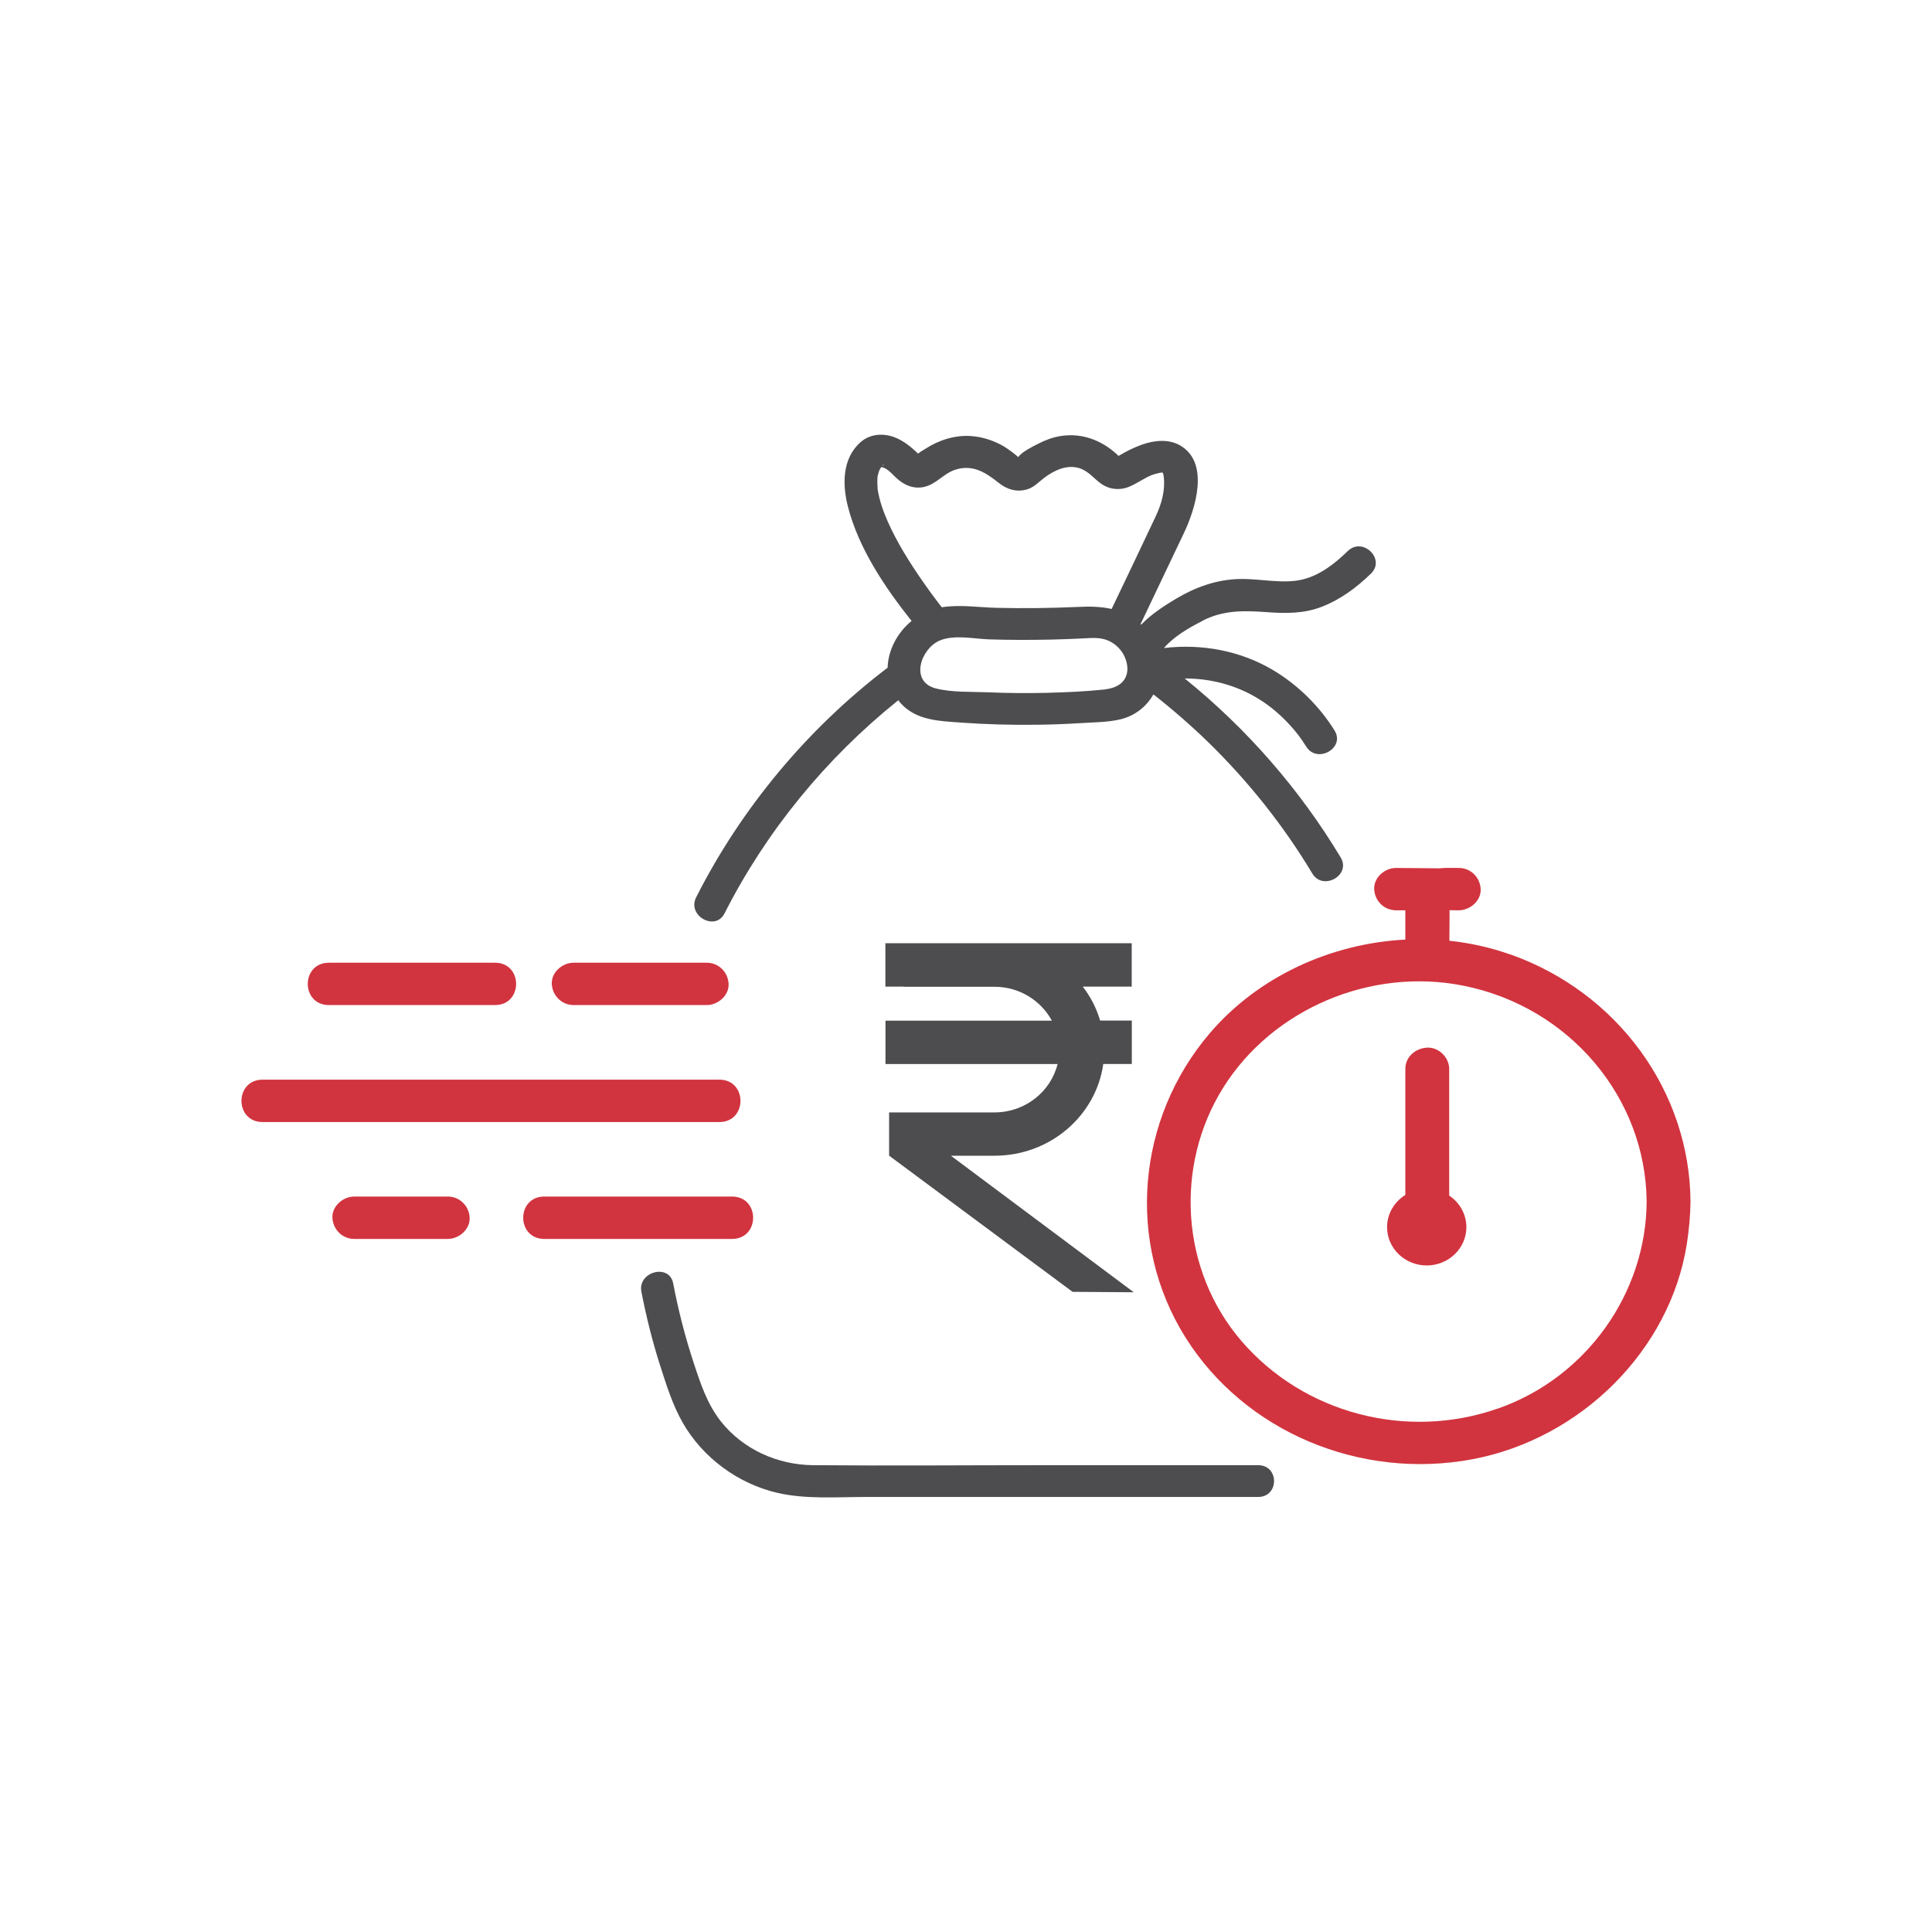 <?xml version="1.0" encoding="UTF-8"?>
<svg xmlns="http://www.w3.org/2000/svg" width="40" height="40" viewBox="0 0 40 40" fill="none">
  <rect width="40" height="40" fill="white"></rect>
  <g clip-path="url(#clip0_1_173)">
    <path d="M13.279 26.742C13.379 27.255 13.504 27.762 13.664 28.261C13.795 28.669 13.926 29.096 14.144 29.471C14.554 30.179 15.274 30.716 16.091 30.907C16.678 31.044 17.321 30.993 17.919 30.993H26.049C26.487 30.993 26.488 30.335 26.049 30.335H21.572C19.994 30.335 18.415 30.349 16.836 30.335C16.089 30.328 15.379 30.003 14.923 29.426C14.643 29.071 14.503 28.645 14.365 28.225C14.185 27.681 14.044 27.129 13.937 26.569C13.857 26.153 13.199 26.328 13.279 26.744V26.742Z" fill="#4D4D4F"></path>
    <path d="M24.069 9.786C24.069 9.786 24.073 9.783 24.073 9.781C24.073 9.781 24.071 9.783 24.069 9.786Z" fill="#4D4D4F"></path>
    <path d="M24.892 12.854C25.331 12.627 25.76 12.64 26.245 12.675C26.621 12.703 26.997 12.703 27.352 12.568C27.749 12.417 28.085 12.166 28.385 11.875C28.694 11.575 28.213 11.108 27.904 11.409C27.644 11.662 27.344 11.901 26.981 11.994C26.581 12.098 26.105 11.98 25.673 11.987C25.195 11.996 24.755 12.154 24.352 12.394C24.096 12.547 23.834 12.717 23.627 12.933C23.623 12.929 23.618 12.926 23.614 12.922C23.914 12.294 24.212 11.664 24.512 11.036C24.744 10.55 25.059 9.577 24.428 9.219C24.192 9.086 23.903 9.116 23.654 9.202C23.533 9.244 23.415 9.298 23.302 9.358C23.262 9.379 23.222 9.402 23.182 9.426C23.178 9.428 23.168 9.433 23.157 9.439C23.144 9.426 23.131 9.412 23.117 9.4C22.799 9.111 22.394 8.958 21.957 9.028C21.79 9.054 21.631 9.116 21.483 9.193C21.387 9.242 21.142 9.363 21.082 9.465C21.056 9.44 21.029 9.418 21 9.395C20.909 9.325 20.817 9.256 20.715 9.204C20.524 9.105 20.321 9.044 20.105 9.028C19.776 9.004 19.439 9.111 19.169 9.286C19.133 9.309 19.054 9.353 19.007 9.391C18.982 9.367 18.954 9.342 18.947 9.335C18.804 9.204 18.631 9.077 18.437 9.026C18.221 8.968 17.988 9.005 17.819 9.153C17.432 9.491 17.439 10.041 17.556 10.492C17.775 11.346 18.313 12.152 18.873 12.856C18.577 13.098 18.388 13.459 18.377 13.824C16.711 15.09 15.343 16.741 14.413 18.578C14.22 18.958 14.809 19.291 15.001 18.91C15.861 17.215 17.094 15.704 18.598 14.498C18.615 14.519 18.631 14.542 18.651 14.563C18.974 14.916 19.438 14.927 19.89 14.96C20.415 14.998 20.944 15.012 21.471 15.005C21.769 15.002 22.067 14.99 22.364 14.972C22.641 14.954 22.94 14.956 23.209 14.89C23.509 14.814 23.74 14.623 23.88 14.377C24.256 14.67 24.657 15.018 25.012 15.363C25.849 16.18 26.574 17.092 27.17 18.085C27.39 18.452 27.978 18.12 27.758 17.754C26.916 16.352 25.818 15.088 24.528 14.047C25.062 14.046 25.591 14.182 26.054 14.467C26.318 14.628 26.549 14.833 26.752 15.063C26.857 15.183 26.935 15.284 27.043 15.456C27.268 15.82 27.857 15.488 27.631 15.125C27.317 14.621 26.875 14.182 26.356 13.873C25.678 13.47 24.877 13.324 24.098 13.417C24.305 13.175 24.614 12.999 24.892 12.857V12.854ZM18.275 9.637H18.271C18.308 9.598 18.3 9.646 18.275 9.637ZM18.233 9.658C18.244 9.658 18.248 9.648 18.233 9.658V9.658ZM18.171 10.127C18.168 10.1 18.16 9.951 18.168 9.877V9.867C18.173 9.846 18.179 9.825 18.184 9.806C18.19 9.786 18.195 9.765 18.202 9.746C18.202 9.744 18.206 9.739 18.213 9.725C18.248 9.655 18.226 9.702 18.25 9.669C18.277 9.679 18.313 9.688 18.335 9.702C18.419 9.751 18.48 9.821 18.547 9.886C18.706 10.037 18.905 10.132 19.134 10.081C19.4 10.02 19.536 9.793 19.806 9.716C20.157 9.618 20.417 9.79 20.677 9.997C20.848 10.134 21.047 10.195 21.265 10.132C21.413 10.088 21.503 9.979 21.621 9.892C21.823 9.739 22.088 9.612 22.346 9.693C22.541 9.755 22.644 9.907 22.802 10.018C22.977 10.139 23.198 10.158 23.395 10.07C23.58 9.988 23.74 9.865 23.903 9.816C23.934 9.807 24.038 9.784 24.029 9.786C24.034 9.786 24.07 9.781 24.07 9.784C24.07 9.79 24.083 9.797 24.09 9.842C24.132 10.137 24.054 10.423 23.927 10.692C23.627 11.332 23.32 11.969 23.015 12.608C22.793 12.557 22.561 12.554 22.312 12.566C21.749 12.591 21.184 12.598 20.62 12.584C20.259 12.575 19.865 12.513 19.5 12.573C19.472 12.538 19.443 12.503 19.416 12.466C19.307 12.324 19.203 12.18 19.102 12.034C18.829 11.641 18.571 11.23 18.378 10.794C18.284 10.581 18.204 10.353 18.17 10.125L18.171 10.127ZM22.881 14.274C22.484 14.316 22.085 14.333 21.687 14.344C21.273 14.354 20.858 14.351 20.444 14.333C20.103 14.319 19.699 14.338 19.367 14.251C18.827 14.105 19.069 13.417 19.465 13.258C19.767 13.135 20.175 13.229 20.493 13.238C20.915 13.251 21.336 13.251 21.758 13.242C21.985 13.236 22.21 13.229 22.437 13.217C22.604 13.208 22.77 13.193 22.928 13.256C23.177 13.357 23.342 13.6 23.342 13.859C23.331 14.124 23.129 14.244 22.879 14.272L22.881 14.274Z" fill="#4D4D4F"></path>
    <path d="M11.878 20.809H14.631C14.869 20.809 15.096 20.607 15.085 20.37C15.074 20.133 14.885 19.932 14.631 19.932H11.878C11.64 19.932 11.413 20.133 11.424 20.37C11.435 20.607 11.624 20.809 11.878 20.809Z" fill="#D1343F"></path>
    <path d="M6.811 20.809H10.247C10.832 20.809 10.832 19.932 10.247 19.932H6.811C6.226 19.932 6.226 20.809 6.811 20.809Z" fill="#D1343F"></path>
    <path d="M5.438 23.231H14.892C15.477 23.231 15.477 22.353 14.892 22.353H5.438C4.853 22.353 4.853 23.231 5.438 23.231Z" fill="#D1343F"></path>
    <path d="M11.271 25.651H15.154C15.739 25.651 15.739 24.773 15.154 24.773H11.271C10.686 24.773 10.686 25.651 11.271 25.651Z" fill="#D1343F"></path>
    <path d="M7.336 25.651H9.269C9.507 25.651 9.734 25.449 9.724 25.212C9.713 24.975 9.524 24.773 9.269 24.773H7.336C7.098 24.773 6.871 24.975 6.882 25.212C6.893 25.449 7.082 25.651 7.336 25.651Z" fill="#D1343F"></path>
    <path d="M30.004 24.752V22.129C30.004 21.899 29.795 21.68 29.55 21.69C29.305 21.701 29.096 21.883 29.096 22.129V24.74C28.869 24.882 28.718 25.126 28.718 25.407C28.718 25.846 29.087 26.2 29.539 26.2C29.991 26.2 30.36 25.844 30.36 25.407C30.36 25.135 30.218 24.896 30.002 24.752H30.004Z" fill="#D1343F"></path>
    <path d="M31.279 19.765C30.865 19.617 30.438 19.523 30.008 19.477C30.008 19.326 30.011 19.175 30.011 19.024C30.011 18.97 30.013 18.91 30.011 18.854C30.011 18.852 30.011 18.851 30.011 18.847C30.011 18.847 30.018 18.847 30.022 18.845C30.082 18.845 30.144 18.847 30.202 18.847C30.44 18.847 30.667 18.645 30.656 18.408C30.645 18.171 30.456 17.97 30.202 17.97C30.098 17.97 29.993 17.966 29.891 17.971C29.864 17.971 29.84 17.975 29.817 17.978C29.79 17.978 29.762 17.977 29.737 17.977C29.459 17.975 29.181 17.971 28.905 17.97C28.667 17.968 28.44 18.173 28.451 18.408C28.462 18.649 28.65 18.845 28.905 18.847C28.968 18.847 29.032 18.847 29.096 18.847V19.453C27.551 19.533 26.049 20.219 25.046 21.393C23.536 23.164 23.306 25.719 24.545 27.692C25.773 29.647 28.169 30.647 30.485 30.212C32.738 29.787 34.578 27.95 34.924 25.755C34.969 25.465 34.996 25.174 35 24.881C34.986 22.599 33.494 20.551 31.279 19.763V19.765ZM31.009 29.163C29.116 29.824 26.994 29.261 25.707 27.769C24.441 26.3 24.31 24.136 25.329 22.513C26.347 20.892 28.378 20.021 30.305 20.409C32.493 20.848 34.077 22.727 34.092 24.882C34.081 26.762 32.856 28.518 31.01 29.164L31.009 29.163Z" fill="#D1343F"></path>
    <path d="M23.471 26.753L19.687 23.928H20.591C21.741 23.928 22.692 23.099 22.842 22.029H23.433V21.13H22.777C22.701 20.872 22.579 20.635 22.417 20.427H23.431V19.528H18.331V20.427H18.707V20.43H20.59C21.107 20.43 21.552 20.716 21.778 21.132H18.333V22.03H21.896C21.754 22.603 21.224 23.031 20.59 23.031H18.408V23.929H18.411L22.206 26.746L23.469 26.755L23.471 26.753Z" fill="#4D4D4F"></path>
  </g>
  <defs>
    <clipPath id="clip0_1_173">
      <rect width="30" height="22" fill="white" transform="translate(5 9)"></rect>
    </clipPath>
  </defs>
</svg>
